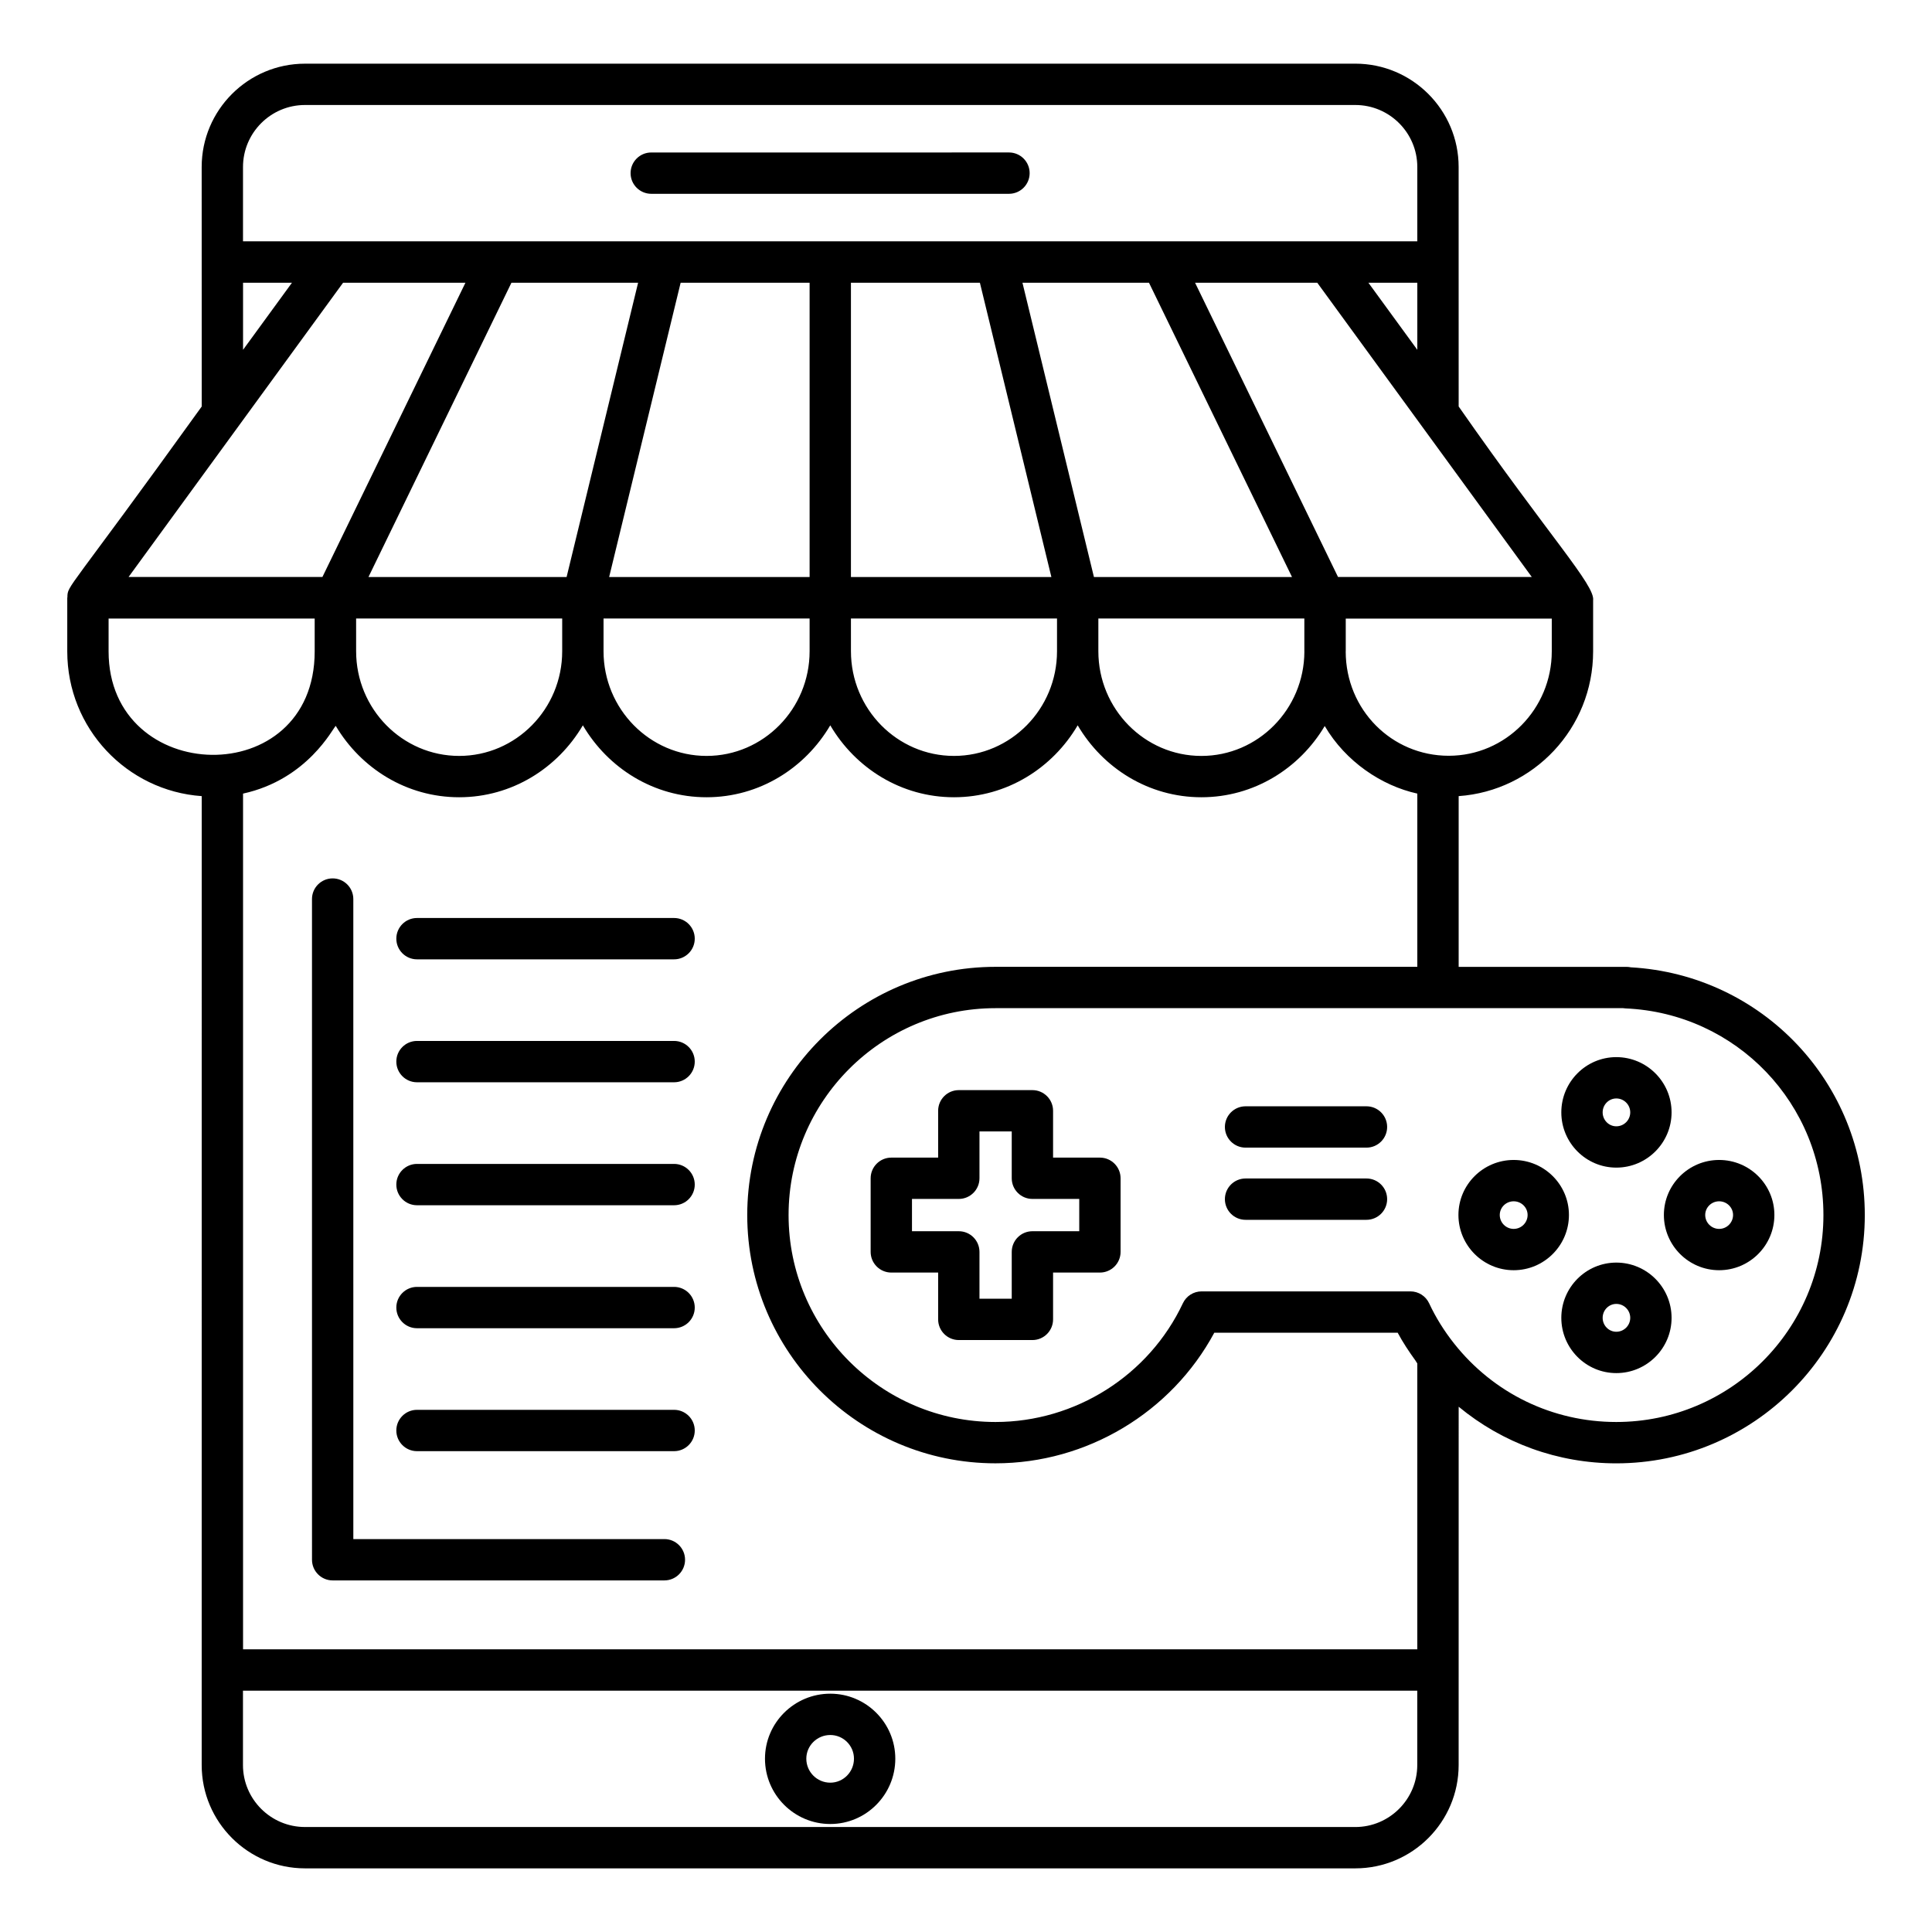 <?xml version="1.0" encoding="UTF-8"?>
<!-- Uploaded to: ICON Repo, www.svgrepo.com, Generator: ICON Repo Mixer Tools -->
<svg fill="#000000" width="800px" height="800px" version="1.1" viewBox="144 144 512 512" xmlns="http://www.w3.org/2000/svg">
 <g>
  <path d="m320.07 551.88h-82.434l-0.004-169.62c0-3.023-2.453-5.477-5.477-5.477-3.023 0-5.477 2.453-5.477 5.477l0.004 175.09c0 3.023 2.453 5.477 5.477 5.477h87.91c3.023 0 5.477-2.453 5.477-5.477 0-3.023-2.453-5.477-5.477-5.477z"/>
  <path d="m322.64 517.62h-68.133c-3.023 0-5.477 2.453-5.477 5.477 0 3.023 2.453 5.477 5.477 5.477h68.133c3.023 0 5.477-2.453 5.477-5.477 0-3.023-2.453-5.477-5.477-5.477z"/>
  <path d="m322.64 485.04h-68.133c-3.023 0-5.477 2.453-5.477 5.477 0 3.023 2.453 5.477 5.477 5.477h68.133c3.023 0 5.477-2.453 5.477-5.477 0-3.023-2.453-5.477-5.477-5.477z"/>
  <path d="m322.64 452.45h-68.133c-3.023 0-5.477 2.453-5.477 5.477 0 3.023 2.453 5.477 5.477 5.477h68.133c3.023 0 5.477-2.453 5.477-5.477 0-3.023-2.453-5.477-5.477-5.477z"/>
  <path d="m322.64 419.86h-68.133c-3.023 0-5.477 2.453-5.477 5.477 0 3.023 2.453 5.477 5.477 5.477h68.133c3.023 0 5.477-2.453 5.477-5.477 0-3.023-2.453-5.477-5.477-5.477z"/>
  <path d="m322.64 387.28h-68.133c-3.023 0-5.477 2.453-5.477 5.477 0 3.023 2.453 5.477 5.477 5.477h68.133c3.023 0 5.477-2.453 5.477-5.477 0-3.023-2.453-5.477-5.477-5.477z"/>
  <path d="m197.45 611.75c0 15.098 12.281 27.383 27.383 27.383h278.34c15.098 0 27.383-12.281 27.383-27.383 0.008-130.18 0.008-85.211 0.008-94.953 11.641 9.625 26.27 15.004 41.766 15.004 36.316 0 65.859-29.512 65.859-65.789 0-35.012-27.16-63.68-62-65.664-0.375-0.078-0.762-0.121-1.16-0.121h-44.469v-45.25c19.855-1.391 35.633-17.969 35.633-38.359v-13.512c0.559-4.019-11.379-16.609-35.633-51.383 0-0.738-0.008-67.738-0.008-63.469 0-15.098-12.281-27.383-27.383-27.383l-278.34 0.004c-15.098 0-27.383 12.281-27.383 27.383 0 0.738 0.012 67.734 0.012 63.469-35.836 49.812-35.531 47.211-35.598 50.551-0.004 0.062-0.035 0.117-0.035 0.18v14.164c0 20.391 15.781 36.965 35.633 38.359 0 13.363-0.008 205.58-0.008 256.77zm322.14 0c0 9.059-7.371 16.43-16.43 16.43l-278.34-0.004c-9.059 0-16.43-7.371-16.43-16.43v-19.695h311.2zm55.195-200.51c29.406 1.273 52.441 25.328 52.441 54.766 0 30.238-24.633 54.836-54.906 54.836-16.852 0-32.508-7.574-42.957-20.785-2.648-3.336-4.883-6.926-6.625-10.664-0.898-1.93-2.836-3.164-4.961-3.164h-55.344c-2.121 0-4.055 1.227-4.957 3.148-8.98 19.113-28.473 31.465-49.66 31.465-30.238 0-54.836-24.602-54.836-54.836 0-30.238 24.602-54.832 54.836-54.832h166.32c0.203 0.035 0.422 0.059 0.645 0.066zm-166.97-11.02c-36.277 0-65.789 29.512-65.789 65.785 0 36.277 29.512 65.789 65.789 65.789 24.23 0 46.617-13.473 57.988-34.613h48.594c1.367 2.543 2.973 4.981 4.691 7.348 0.188 0.258 0.316 0.543 0.508 0.797l0.004 75.758h-311.19v-226.77c17.172-3.769 23.836-17.41 24.566-17.949 6.691 11.273 18.781 18.914 32.703 18.914 13.984 0 26.109-7.707 32.785-19.059 6.672 11.355 18.797 19.059 32.781 19.059 13.984 0 26.109-7.707 32.785-19.062 6.676 11.355 18.801 19.062 32.785 19.062 13.98 0 26.109-7.707 32.785-19.062 6.676 11.355 18.801 19.062 32.785 19.062 13.906 0 25.984-7.621 32.68-18.875 0.012 0.02 0.027 0.039 0.039 0.059 5.516 9.348 14.969 15.746 24.5 17.848v45.91zm16.305-92.316v8.684c0 15.297-12.25 27.738-27.305 27.738s-27.305-12.441-27.305-27.738l-0.004-8.684zm-65.566 0v8.684c0 15.297-12.25 27.738-27.305 27.738-15.055 0-27.305-12.441-27.305-27.738v-8.684zm-65.566 0v8.684c0 15.297-12.25 27.738-27.305 27.738-15.055 0-27.305-12.441-27.305-27.738l-0.004-8.684zm193.41-10.988h-52.492l-0.133-0.543-18.812-77.449h33.531zm-63.77 0h-53.121v-77.992h34.176zm-64.074 0h-53.125l18.949-77.992h34.176zm-64.398 0h-52.508l37.891-77.992h33.566zm140.92 10.988h54.59v8.715c0 0.027 0.008 0.055 0.008 0.082-0.062 15.242-12.273 27.629-27.293 27.629-15.055 0-27.305-12.441-27.305-27.738zm120.16 8.711c0 15.258-12.25 27.672-27.309 27.672-15.117 0-27.258-12.199-27.301-27.594 0-0.035 0.012-0.07 0.012-0.105v-8.66h54.598zm-56.648-19.711-37.883-77.98h32.383c1.379 1.891 57.395 78.73 56.852 77.98h-51.352zm8.051-77.98h12.965v17.781zm-298.24-30.668c0-9.059 7.367-16.43 16.43-16.43h278.34c9.059 0 16.43 7.367 16.43 16.43v19.699h-311.2zm0.012 30.668h12.965l-12.965 17.781zm26.516 0h32.422l-37.902 77.98h-51.371c1.535-2.106 57.395-78.73 56.852-77.98zm-62.148 97.691v-8.688h54.617v8.688c0 37.332-54.625 35.805-54.617 0z"/>
  <path d="m545.14 480.62c8.074 0 14.645-6.566 14.645-14.641 0-8.039-6.566-14.578-14.645-14.578-8.07 0-14.641 6.539-14.641 14.578 0 8.074 6.566 14.641 14.641 14.641zm0-18.262c2.035 0 3.691 1.625 3.691 3.625 0 2.031-1.656 3.688-3.691 3.688-2.031 0-3.688-1.656-3.688-3.688 0-2 1.652-3.625 3.688-3.625z"/>
  <path d="m599.59 480.62c8.07 0 14.641-6.566 14.641-14.641 0-8.039-6.566-14.578-14.641-14.578s-14.645 6.539-14.645 14.578c0.004 8.074 6.57 14.641 14.645 14.641zm0-18.262c2.031 0 3.688 1.625 3.688 3.625 0 2.031-1.656 3.688-3.688 3.688-2.035 0-3.691-1.656-3.691-3.688 0-2 1.656-3.625 3.691-3.625z"/>
  <path d="m572.34 478.6c-8.035 0-14.574 6.566-14.574 14.645 0 8.07 6.539 14.641 14.574 14.641 8.074 0 14.645-6.566 14.645-14.641-0.004-8.078-6.57-14.645-14.645-14.645zm0 18.328c-1.996 0-3.621-1.656-3.621-3.688 0-2.035 1.625-3.691 3.621-3.691 2.035 0 3.691 1.656 3.691 3.691-0.004 2.035-1.656 3.688-3.691 3.688z"/>
  <path d="m572.34 453.43c8.074 0 14.645-6.566 14.645-14.641 0-8.07-6.566-14.641-14.645-14.641-8.035 0-14.574 6.566-14.574 14.641-0.004 8.074 6.535 14.641 14.574 14.641zm0-18.328c2.035 0 3.691 1.656 3.691 3.688 0 2.035-1.656 3.691-3.691 3.691-1.996 0-3.621-1.652-3.621-3.691-0.004-2.031 1.625-3.688 3.621-3.688z"/>
  <path d="m435.49 450.78h-12.414v-12.41c0-3.023-2.453-5.477-5.477-5.477h-19.504c-3.023 0-5.477 2.453-5.477 5.477v12.41h-12.41c-3.023 0-5.477 2.453-5.477 5.477v19.508c0 3.023 2.453 5.477 5.477 5.477h12.41v12.41c0 3.023 2.453 5.477 5.477 5.477h19.504c3.023 0 5.477-2.453 5.477-5.477v-12.41h12.414c3.023 0 5.477-2.453 5.477-5.477v-19.508c-0.004-3.023-2.453-5.477-5.477-5.477zm-5.477 19.508h-12.414c-3.023 0-5.477 2.453-5.477 5.477v12.41h-8.551v-12.41c0-3.023-2.453-5.477-5.477-5.477h-12.41v-8.559h12.41c3.023 0 5.477-2.453 5.477-5.477v-12.41h8.551v12.41c0 3.023 2.453 5.477 5.477 5.477h12.414z"/>
  <path d="m506.13 437.18h-32.043c-3.023 0-5.477 2.453-5.477 5.477 0 3.023 2.453 5.477 5.477 5.477h32.043c3.023 0 5.477-2.453 5.477-5.477 0-3.023-2.453-5.477-5.477-5.477z"/>
  <path d="m506.13 456.31h-32.043c-3.023 0-5.477 2.453-5.477 5.477 0 3.023 2.453 5.477 5.477 5.477h32.043c3.023 0 5.477-2.453 5.477-5.477 0-3.023-2.453-5.477-5.477-5.477z"/>
  <path d="m364.03 627.38c9.5 0 17.234-7.766 17.234-17.305 0-9.5-7.734-17.23-17.234-17.23-9.539 0-17.301 7.731-17.301 17.23 0 9.539 7.762 17.305 17.301 17.305zm0-23.586c3.465 0 6.281 2.816 6.281 6.277 0 3.504-2.816 6.356-6.281 6.356-3.5 0-6.348-2.848-6.348-6.356 0-3.461 2.848-6.277 6.348-6.277z"/>
  <path d="m316.59 195.36h94.801c3.023 0 5.477-2.453 5.477-5.477 0-3.023-2.453-5.477-5.477-5.477l-94.801 0.004c-3.023 0-5.477 2.453-5.477 5.477 0 3.019 2.453 5.473 5.477 5.473z"/>
 </g>
</svg>